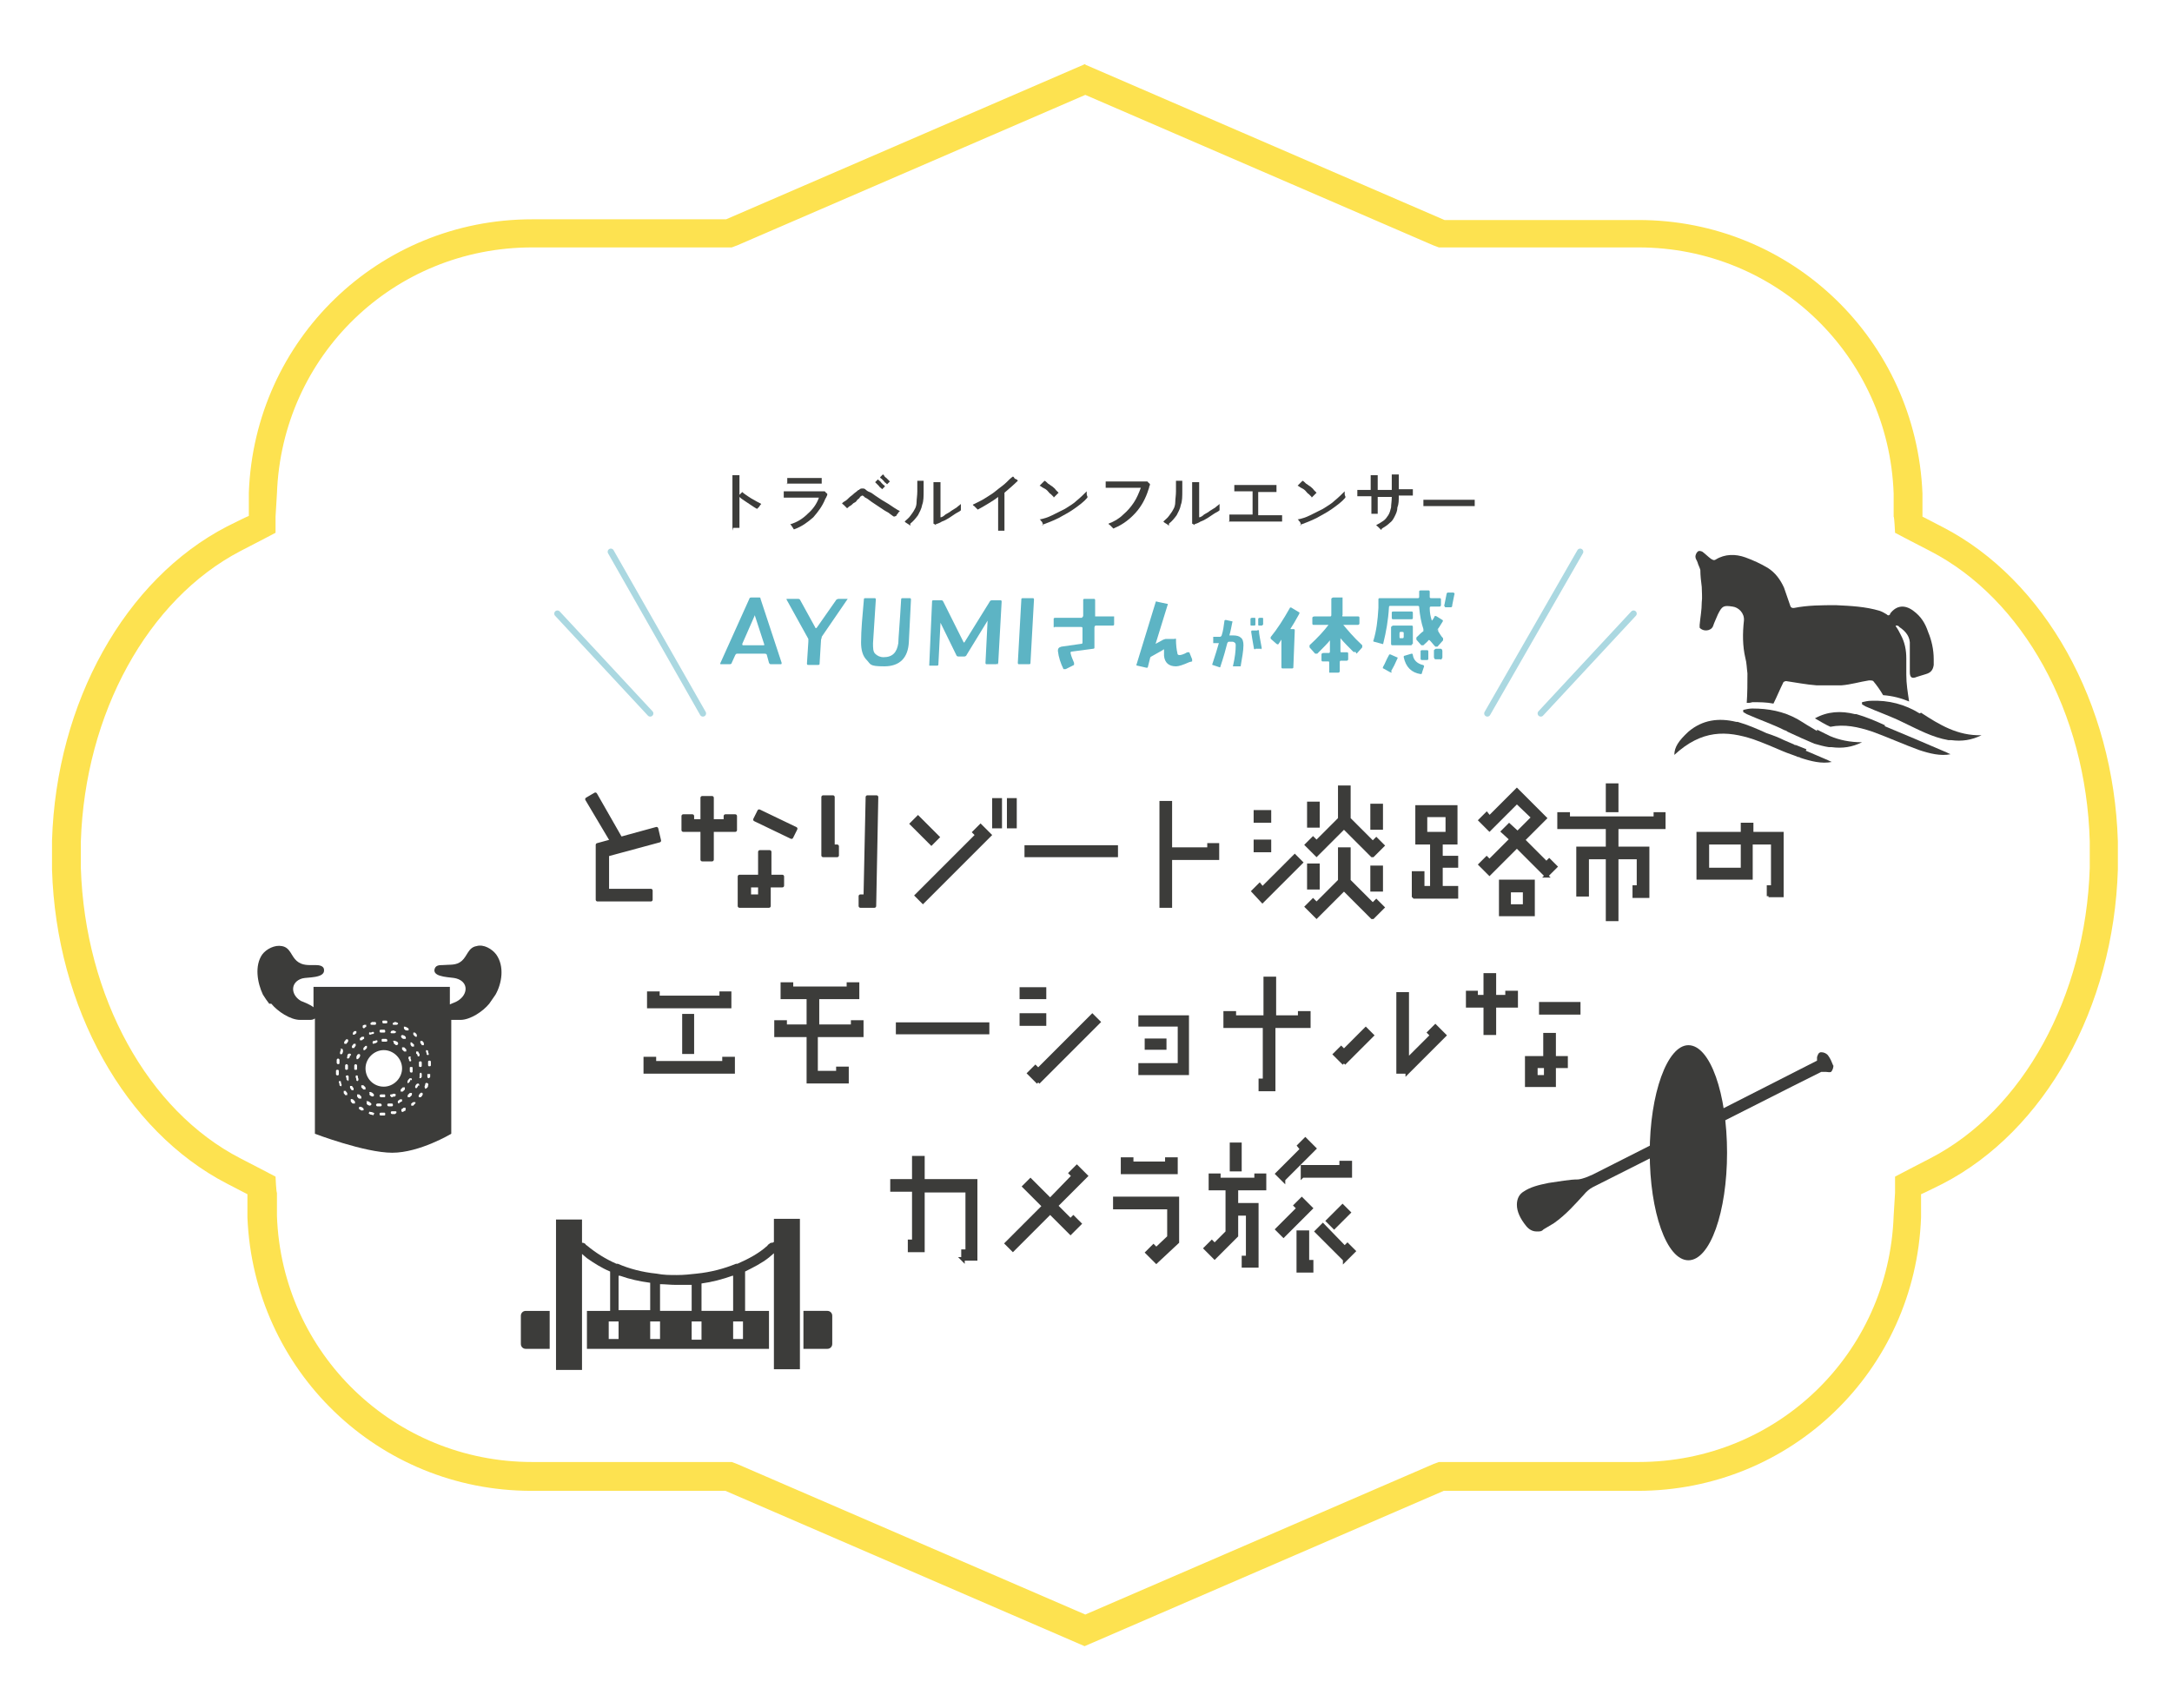 <?xml version="1.0" encoding="UTF-8"?>
<svg xmlns="http://www.w3.org/2000/svg" xmlns:xlink="http://www.w3.org/1999/xlink" version="1.1" viewBox="0 0 309 243">
  <defs>
    <style>
      .cls-1 {
        fill: #fde250;
      }

      .cls-2, .cls-3, .cls-4 {
        fill: #3c3c3a;
      }

      .cls-5 {
        filter: url(#drop-shadow-1);
      }

      .cls-3 {
        stroke-width: .5px;
      }

      .cls-3, .cls-6, .cls-7 {
        stroke-miterlimit: 10;
      }

      .cls-3, .cls-4 {
        stroke: #3c3c3a;
      }

      .cls-6 {
        fill: #abd8e1;
        stroke: #abd8e1;
        stroke-width: .9px;
      }

      .cls-6, .cls-4 {
        stroke-linecap: round;
      }

      .cls-8 {
        fill: #5db4c4;
      }

      .cls-4 {
        stroke-linejoin: round;
        stroke-width: .5px;
      }

      .cls-7 {
        fill: #fff;
        opacity: .7;
        stroke: #fff;
        stroke-width: 4px;
      }
    </style>
    <filter id="drop-shadow-1" x="82.1" y="110.2" width="171.6" height="70.8" filterUnits="userSpaceOnUse">
      <feOffset dx="1.2" dy="1.2"/>
      <feGaussianBlur result="blur" stdDeviation="0"/>
      <feFlood flood-color="#fff" flood-opacity="1"/>
      <feComposite in2="blur" operator="in"/>
      <feComposite in="SourceGraphic"/>
    </filter>
  </defs>
  <!-- Generator: Adobe Illustrator 28.7.9, SVG Export Plug-In . SVG Version: 1.2.0 Build 218)  -->
  <g>
    <g id="_レイヤー_1" data-name="レイヤー_1">
      <path class="cls-7" d="M306.9,123.7c0-.7,0-1.5,0-2.2s0-1.5,0-2.2c-.7-22.3-12-41.3-28-49.5-.9-24.6-21.1-44.3-45.9-44.3h-26.4L154.3,2.9l-52.3,22.6h-26.4c-24.8,0-45.1,19.7-45.9,44.3C13.8,78,2.5,96.9,1.7,119.3c0,.7,0,1.5,0,2.2s0,1.5,0,2.2c.7,22.3,12,41.3,28,49.5.9,24.6,21.1,44.3,45.9,44.3h26.4l52.3,22.6,52.3-22.6h26.4c24.8,0,45.1-19.7,45.9-44.3,15.9-8.2,27.3-27.2,28-49.5Z"/>
      <path class="cls-1" d="M154.4,13.5l49.5,21.4.8.3h28.4c19.6,0,35.6,15.4,36.3,35v3.3c.1,0,.2,2.3.2,2.3l2.1,1.1,2.9,1.5c13.2,6.8,22.2,23,22.7,41.3,0,.7,0,1.3,0,1.9s0,1.1,0,1.9c-.6,18.3-9.5,34.5-22.7,41.3l-2.9,1.5-2.1,1.1v2.3c0,0-.2,3.3-.2,3.3-.7,19.6-16.6,35-36.3,35h-28.4l-.8.3-49.5,21.4-49.5-21.4-.8-.3h-28.4c-19.6,0-35.6-15.4-36.3-35v-3.3c-.1,0-.2-2.3-.2-2.3l-2.1-1.1-2.9-1.5c-13.2-6.8-22.1-23-22.7-41.3,0-.8,0-1.4,0-1.9s0-1.1,0-1.9c.6-18.2,9.5-34.4,22.7-41.3l2.9-1.5,2.1-1.1v-2.3c0,0,.2-3.3.2-3.3.7-19.6,16.6-35,36.3-35h28.4l.8-.3,49.5-21.4M154.4,9.1l-51.1,22.1h-27.6c-21.8,0-39.5,17.1-40.3,38.9v3.3c-.1,0-3.1,1.5-3.1,1.5-14.5,7.5-24.3,25-24.9,44.7,0,.7,0,1.3,0,2s0,1.4,0,2.1c.6,19.7,10.4,37.2,24.9,44.7l2.9,1.5v3.3c.9,21.8,18.6,38.9,40.4,38.9h27.6l51.1,22.1,51.1-22.1h27.6c21.8,0,39.5-17.1,40.3-38.9v-3.3c.1,0,3.1-1.5,3.1-1.5,14.5-7.5,24.3-25,24.9-44.7,0-.7,0-1.3,0-2s0-1.3,0-2c-.6-19.7-10.4-37.2-24.9-44.7l-2.9-1.5v-3.3c-.9-21.8-18.6-38.9-40.4-38.9h-27.6l-51.1-22.1h0Z"/>
      <g>
        <path class="cls-2" d="M104.2,75.5c0-.1,0-.4,0-.7,0-.3,0-.6,0-1s0-.8,0-1.2,0-.8,0-1.3,0-.8,0-1.2v-1c0-.3,0-.7,0-.9,0-.3,0-.4,0-.6,0,0,.2,0,.3,0s.2,0,.4,0c.1,0,.2,0,.3,0,0,.1,0,.3,0,.5,0,.2,0,.5,0,.8v.6c0,.3,0,.6,0,.9,0,0,.1-.1.2-.2,0,0,.1-.1.2-.2.2.2.5.4.8.6s.6.4,1,.6c.3.2.6.3.9.5,0,0-.2.2-.3.4-.1.1-.2.2-.3.3-.2-.1-.5-.3-.8-.5-.3-.2-.6-.4-.9-.6-.3-.2-.6-.4-.8-.6v1.3c0,.5,0,.9,0,1.3,0,.4,0,.8,0,1.1,0,.3,0,.6,0,.7h-.9Z"/>
        <path class="cls-2" d="M112.9,75.3s0-.1-.1-.2c0,0-.1-.2-.2-.3,0,0-.1-.2-.2-.2,1-.3,1.8-.8,2.5-1.5.7-.6,1.3-1.4,1.6-2.3-.1,0-.3,0-.6,0-.3,0-.6,0-.9,0-.3,0-.7,0-1,0-.4,0-.7,0-1,0-.3,0-.6,0-.9,0-.3,0-.5,0-.6,0,0,0,0-.1,0-.2,0-.1,0-.2,0-.4,0-.1,0-.2,0-.3.2,0,.4,0,.7,0,.3,0,.7,0,1.1,0s.8,0,1.2,0c.4,0,.8,0,1.2,0,.4,0,.7,0,1,0,.3,0,.5,0,.6,0,0,0,.1,0,.2.2,0,0,.2.1.2.2,0,0,0,.2-.1.3,0,.1-.1.2-.2.4-.4,1-1,1.8-1.7,2.6-.8.7-1.6,1.3-2.7,1.7ZM112,68.9c0,0,0-.1,0-.3,0-.1,0-.2,0-.3,0-.1,0-.2,0-.3.1,0,.3,0,.5,0,.2,0,.5,0,.9,0s.7,0,1,0c.4,0,.7,0,1,0,.3,0,.6,0,.9,0,.3,0,.5,0,.6,0,0,0,0,.1,0,.2,0,.1,0,.2,0,.3v.3c-.1,0-.3,0-.6,0h-1.9c-.3,0-.7,0-1,0-.3,0-.6,0-.9,0-.2,0-.4,0-.6,0Z"/>
        <path class="cls-2" d="M127.2,73.5c-.1,0-.3-.2-.6-.4-.2-.2-.5-.3-.8-.5-.3-.2-.6-.4-.9-.6-.3-.2-.6-.4-.9-.6s-.5-.4-.7-.5-.4-.2-.4-.3c0,0-.2-.1-.2-.1s-.1,0-.2.1c0,0-.1,0-.2.2s-.3.2-.4.4-.3.3-.5.4c-.2.2-.3.3-.5.4s-.3.3-.4.3c0,0-.1-.1-.2-.2,0,0-.2-.2-.3-.3,0,0-.2-.1-.2-.2,0,0,.2-.2.4-.3.2-.1.4-.3.6-.5.2-.2.4-.3.6-.5.2-.2.4-.3.5-.4.1-.1.2-.2.3-.2.2-.2.3-.2.5-.2s.3,0,.5.2c0,0,.2.2.5.3s.5.3.8.5c.3.2.6.4.9.6s.7.4,1,.6c.3.2.6.4.9.6.3.2.5.3.7.4,0,0,0,.1-.2.2,0,.1-.1.2-.2.3,0,0-.1.2-.1.2ZM125.5,69.6s0,0-.2-.2c-.1,0-.2-.2-.3-.3-.1-.1-.2-.2-.3-.3s-.2-.2-.2-.2l.4-.4s0,0,.2.2c.1,0,.2.2.3.3s.2.2.3.3c.1,0,.2.2.2.2l-.4.4ZM126.2,68.9s0,0-.2-.2c-.1,0-.2-.2-.3-.3-.1-.1-.2-.2-.3-.3-.1,0-.2-.2-.2-.2l.4-.4s.1,0,.2.2.2.2.3.3c.1.1.2.2.3.3s.2.2.2.2l-.4.4Z"/>
        <path class="cls-2" d="M129.5,74.8c0,0-.2-.2-.4-.3-.2-.1-.3-.2-.4-.3.3-.3.6-.5.8-.8s.4-.5.6-.9c.2-.3.3-.7.3-1.1,0-.4.1-.9.1-1.5v-1.1c0-.2,0-.3,0-.4,0,0,.2,0,.3,0,.1,0,.2,0,.3,0,.1,0,.2,0,.3,0,0,.1,0,.3,0,.5,0,.2,0,.5,0,.9,0,.8,0,1.5-.2,2-.1.6-.4,1.1-.6,1.5-.3.4-.6.8-1.1,1.2ZM133.2,74.7s-.1,0-.2-.1c0,0-.2-.1-.2-.1v-4.5c0-.3,0-.6,0-.9,0-.2,0-.4,0-.5,0,0,.1,0,.3,0,.1,0,.2,0,.4,0,.1,0,.2,0,.3,0,0,0,0,.2,0,.4,0,.2,0,.5,0,.9v3.7c.2,0,.5-.2.7-.4.3-.2.6-.3.8-.5.3-.2.5-.3.8-.5.2-.2.4-.3.6-.5,0,0,0,.2,0,.3,0,.1,0,.2,0,.4,0,.1,0,.2,0,.2-.2.2-.5.3-.8.5-.3.2-.6.4-.9.6-.3.2-.7.4-1,.5-.3.2-.6.3-.9.4Z"/>
        <path class="cls-2" d="M142,75.4c0-.1,0-.4,0-.6,0-.3,0-.6,0-.9,0-.4,0-.7,0-1.1,0-.4,0-.7,0-1.1v-1c-.5.4-1,.7-1.5,1-.5.3-1,.6-1.4.8,0,0-.1-.1-.2-.2,0,0-.2-.2-.3-.3,0,0-.2-.1-.2-.2.4-.2.8-.4,1.2-.6s.8-.5,1.3-.8.8-.6,1.2-.9c.4-.3.8-.6,1.1-.9s.6-.6.9-.8c0,0,.1,0,.2.2s.2.1.3.2c0,0,.2.1.2.2-.5.5-1.2,1.1-1.9,1.7,0,.3,0,.6,0,1,0,.4,0,.8,0,1.3,0,.4,0,.9,0,1.3,0,.4,0,.8,0,1.1,0,.3,0,.6,0,.7h-.9Z"/>
        <path class="cls-2" d="M149.9,70.7c-.1-.1-.2-.2-.4-.4-.2-.1-.3-.3-.5-.5-.2-.2-.4-.3-.6-.4-.2-.1-.4-.3-.5-.3,0,0,.1-.1.2-.2,0,0,.2-.2.3-.3,0,0,.1-.1.2-.2.1,0,.3.2.5.4.2.1.4.3.6.4.2.2.4.3.5.5.2.2.3.3.4.4,0,0-.1.1-.2.2s-.2.2-.3.3-.2.2-.2.2ZM148.4,74.7c0,0,0-.1-.1-.3,0-.1-.1-.2-.2-.3s-.1-.2-.2-.2c.6-.1,1.2-.3,1.8-.6.6-.3,1.2-.6,1.8-.9.6-.4,1.2-.7,1.7-1.2.5-.4,1-.9,1.4-1.3,0,0,0,.2,0,.3,0,.1,0,.3.1.4,0,.1,0,.2,0,.2-.5.6-1.2,1.1-1.9,1.6-.7.5-1.5.9-2.2,1.3-.8.4-1.6.7-2.4,1Z"/>
        <path class="cls-2" d="M158.4,75.2c0,0-.1-.1-.2-.2s-.2-.2-.3-.3c0,0-.2-.1-.2-.2.8-.3,1.5-.7,2.1-1.3.6-.5,1.1-1.1,1.5-1.7.4-.6.7-1.3,1-2.1-.1,0-.3,0-.6,0-.3,0-.6,0-.9,0-.3,0-.7,0-1,0-.4,0-.7,0-1,0-.3,0-.6,0-.9,0-.3,0-.5,0-.6,0,0,0,0-.1,0-.3s0-.2,0-.3c0-.1,0-.2,0-.3.2,0,.4,0,.8,0s.7,0,1.1,0,.8,0,1.2,0c.4,0,.8,0,1.2,0,.4,0,.7,0,1,0s.5,0,.6,0c0,0,.1,0,.2.2,0,0,.2.1.2.2,0,0,0,.2-.1.3,0,0,0,.2-.1.4-.4,1.3-1,2.4-1.8,3.3-.8.9-1.8,1.7-3,2.2Z"/>
        <path class="cls-2" d="M166.3,74.8c0,0-.2-.2-.4-.3-.2-.1-.3-.2-.4-.3.3-.3.6-.5.8-.8s.4-.5.6-.9c.2-.3.3-.7.3-1.1,0-.4.1-.9.1-1.5v-1.1c0-.2,0-.3,0-.4,0,0,.2,0,.3,0,.1,0,.2,0,.3,0,.1,0,.2,0,.3,0,0,.1,0,.3,0,.5,0,.2,0,.5,0,.9,0,.8,0,1.5-.2,2-.1.6-.4,1.1-.6,1.5-.3.4-.6.8-1.1,1.2ZM170,74.7s-.1,0-.2-.1c0,0-.2-.1-.2-.1v-4.5c0-.3,0-.6,0-.9,0-.2,0-.4,0-.5,0,0,.1,0,.3,0,.1,0,.2,0,.4,0,.1,0,.2,0,.3,0,0,0,0,.2,0,.4,0,.2,0,.5,0,.9v3.7c.2,0,.5-.2.7-.4.3-.2.6-.3.8-.5.3-.2.5-.3.8-.5.2-.2.4-.3.6-.5,0,0,0,.2,0,.3,0,.1,0,.2,0,.4,0,.1,0,.2,0,.2-.2.2-.5.3-.8.5-.3.2-.6.4-.9.6-.3.2-.7.4-1,.5-.3.2-.6.3-.9.4Z"/>
        <path class="cls-2" d="M174.9,74.1c0,0,0-.1,0-.3s0-.2,0-.4c0-.1,0-.2,0-.2.1,0,.4,0,.7,0,.3,0,.7,0,1.2,0,.4,0,.9,0,1.4,0v-3.3c-.4,0-.7,0-1.1,0-.3,0-.6,0-.9,0s-.4,0-.6,0c0,0,0-.1,0-.3,0-.1,0-.2,0-.3,0-.1,0-.2,0-.3.2,0,.4,0,.7,0,.3,0,.7,0,1.1,0,.4,0,.8,0,1.2,0s.8,0,1.2,0c.4,0,.8,0,1.1,0,.3,0,.6,0,.7,0,0,0,0,.2,0,.3,0,.1,0,.2,0,.4v.3c-.1,0-.3,0-.6,0h-2v3.3c.5,0,1,0,1.5,0,.5,0,.9,0,1.2,0,.3,0,.6,0,.7,0,0,0,0,.1,0,.3,0,.1,0,.2,0,.4v.2c-.1,0-.4,0-.7,0-.3,0-.7,0-1.1,0-.4,0-.8,0-1.3,0s-.9,0-1.4,0c-.5,0-.9,0-1.3,0-.4,0-.8,0-1.1,0-.3,0-.5,0-.7,0Z"/>
        <path class="cls-2" d="M186.6,70.7c-.1-.1-.2-.2-.4-.4-.2-.1-.3-.3-.5-.5-.2-.2-.4-.3-.6-.4-.2-.1-.4-.3-.5-.3,0,0,.1-.1.2-.2,0,0,.2-.2.3-.3,0,0,.1-.1.2-.2.1,0,.3.2.5.4.2.1.4.3.6.4.2.2.4.3.5.5.2.2.3.3.4.4,0,0-.1.1-.2.2s-.2.2-.3.3-.2.2-.2.2ZM185.1,74.7c0,0,0-.1-.1-.3,0-.1-.1-.2-.2-.3s-.1-.2-.2-.2c.6-.1,1.2-.3,1.8-.6.6-.3,1.2-.6,1.8-.9.6-.4,1.2-.7,1.7-1.2.5-.4,1-.9,1.4-1.3,0,0,0,.2,0,.3,0,.1,0,.3.1.4,0,.1,0,.2,0,.2-.5.6-1.2,1.1-1.9,1.6-.7.5-1.5.9-2.2,1.3-.8.4-1.6.7-2.4,1Z"/>
        <path class="cls-2" d="M196.5,75.4c0,0-.1-.1-.2-.2,0,0-.2-.2-.3-.3,0,0-.2-.1-.2-.2.4-.2.7-.4,1-.6s.5-.5.7-.8c.2-.3.3-.7.4-1.1,0-.4.1-.9.1-1.5-.3,0-.7,0-1,0-.3,0-.7,0-1,0,0,.4,0,.7,0,1,0,.3,0,.6,0,.9,0,.2,0,.4,0,.5,0,0-.2,0-.3,0-.1,0-.2,0-.3,0s-.2,0-.3,0c0-.1,0-.3,0-.6s0-.5,0-.9c0-.3,0-.7,0-1-.4,0-.8,0-1.2,0-.3,0-.6,0-.8,0v-.3c0-.1,0-.2,0-.3,0-.1,0-.2,0-.3.2,0,.5,0,.8,0,.3,0,.7,0,1.1,0,0-.5,0-.9,0-1.3,0-.4,0-.6,0-.8,0,0,.2,0,.3,0,.1,0,.2,0,.4,0h.3c0,.1,0,.4,0,.8s0,.8,0,1.3c.3,0,.7,0,1,0,.3,0,.7,0,1,0,0-.3,0-.6,0-.9s0-.6,0-.8c0-.2,0-.4,0-.5h.3c.1,0,.2,0,.4,0,.1,0,.2,0,.3,0v.4c0,.2,0,.4,0,.7,0,.3,0,.5,0,.7h0v.3c.4,0,.8,0,1.1,0s.6,0,.9,0c0,0,0,.1,0,.3,0,.1,0,.2,0,.3,0,.1,0,.2,0,.3h-2c0,.7,0,1.2-.2,1.7,0,.5-.2.9-.4,1.3-.2.4-.4.7-.7.9-.3.3-.6.5-1.1.8Z"/>
        <path class="cls-2" d="M202.5,72v-.6c0-.1,0-.2,0-.3.1,0,.4,0,.7,0,.3,0,.6,0,1,0,.4,0,.8,0,1.3,0,.4,0,.9,0,1.3,0s.9,0,1.3,0,.7,0,1,0c.3,0,.5,0,.7,0h0v.2c0,.1,0,.2,0,.4s0,.2,0,.3c-.2,0-.5,0-.8,0-.4,0-.8,0-1.3,0-.5,0-1,0-1.5,0s-1,0-1.5,0c-.5,0-.9,0-1.3,0-.4,0-.7,0-.9,0Z"/>
      </g>
      <g>
        <g>
          <line class="cls-6" x1="219.2" y1="101.5" x2="232.4" y2="87.3"/>
          <line class="cls-6" x1="92.5" y1="101.5" x2="79.3" y2="87.3"/>
          <line class="cls-6" x1="100" y1="101.5" x2="86.9" y2="78.5"/>
          <line class="cls-6" x1="211.6" y1="101.5" x2="224.8" y2="78.5"/>
        </g>
        <g>
          <path class="cls-8" d="M111.2,94.5h-1.5c-.1,0-.2,0-.3-.2l-.3-1.1c0-.1-.1-.2-.3-.2h-3.9c-.1,0-.2,0-.3.2l-.5,1.1c0,.1-.1.2-.3.2h-1.2c-.1,0-.2,0-.1-.2l4.1-9.1c0-.1.1-.2.3-.2h1.1c.1,0,.2,0,.2.2l3,9.1c0,.1,0,.2-.1.2ZM107.4,87.5s0,0,0,0c0,0,0,0,0,0l-1.8,4.1c0,.1,0,.2.1.2h2.9c.1,0,.2,0,.1-.2l-1.3-4Z"/>
          <path class="cls-8" d="M116.9,90.7c0,.1-.1.2-.1.4l-.2,3.3c0,.1,0,.2-.2.2h-1.4c-.1,0-.2,0-.2-.2l.2-3.1c0-.1,0-.2,0-.4l-3.1-5.6c0,0,0-.1,0-.1h1.6c.1,0,.2,0,.3.1l2.2,4c0,.1.1.1.2,0l2.8-4c0,0,.2-.1.3-.1h1.3s0,0,0,0c0,0,0,0,0,0l-3.7,5.4Z"/>
          <path class="cls-8" d="M129.3,91.3c-.1,2.3-1.3,3.5-3.5,3.5s-1.9-.3-2.5-.9c-.6-.6-.8-1.5-.8-2.5,0-1.8.2-3.8.4-6.1,0-.1,0-.2.2-.2h1.3c.1,0,.2,0,.2.2l-.4,6.2c0,.7,0,1.2.3,1.5.3.3.7.5,1.2.5,1.3,0,1.9-.7,2.1-2,0-.6.2-2.7.4-6.2,0-.1,0-.2.2-.2h1c.1,0,.2,0,.2.2l-.3,6Z"/>
          <path class="cls-8" d="M141.9,94.3c0,.1,0,.2-.2.2h-1.3c-.1,0-.2,0-.2-.2l.3-6s0,0,0,0l-3,4.9c0,.1-.2.2-.3.2h-.8c-.1,0-.2,0-.3-.1l-2.3-4.7s0,0,0,0c0,0,0,0,0,0l-.3,5.9c0,.1,0,.2-.2.2h-1s0,0-.1,0c0,0,0,0,0-.1l.4-9c0-.1,0-.2.2-.2h1.1c.1,0,.2,0,.3.2l2.9,5.8s0,0,0,0,0,0,.1,0l3.6-5.8c0-.1.2-.2.3-.2h1.2c.1,0,.2,0,.2.2l-.5,9Z"/>
          <path class="cls-8" d="M146.6,94.3c0,.1,0,.2-.2.2h-1.4c-.1,0-.2,0-.2-.2l.5-9c0-.1,0-.2.2-.2h1.4c.1,0,.2,0,.2.2l-.5,9Z"/>
          <path class="cls-8" d="M158.5,88.8c0,.1,0,.2-.2.2h-2.4c-.1,0-.2.1-.2.3v2.8c0,.1,0,.2-.2.2l-3,.4c-.1,0-.2,0-.2.2.1.5.3.9.5,1.4,0,.1,0,.2,0,.3l-1.2.6c-.1,0-.2,0-.3,0-.4-.8-.7-1.7-.8-2.6,0-.3.1-.5.5-.6l2.8-.4c.1,0,.2,0,.2-.2v-2c0-.1,0-.2-.2-.2h-3.8c0,.1-.1.1-.1,0,0,0,0,0,0-.1v-1c0-.1,0-.2.2-.2h3.8c.1-.1.2-.2.2-.3v-2.2c0-.1,0-.2.2-.2h1.3c.1,0,.2,0,.2.2v2.2c0,0,0,.1,0,.1,0,0,0,0,.1,0h2.4c.1,0,.2,0,.2,0v1Z"/>
          <path class="cls-8" d="M169.2,94.2c-.9.4-1.5.6-1.9.6-1,0-1.6-.5-1.7-1.5,0-.1,0-.4,0-.8,0-.1,0-.2-.2,0l-1.6.9c-.1,0-.2.2-.2.3l-.3,1.2c0,.1-.1.1-.2.1l-1.3-.3c-.1,0-.2-.1-.1-.2l2.7-8.8c0-.1.1-.2.2-.1l1.4.3c.1,0,.2,0,.1.2l-1.7,5.5s0,0,0,0c0,0,0,0,0,0l1.1-.6c.1,0,.2-.1.4-.1h1.2c.1-.1.2,0,.2,0,0,.9.1,1.6.2,2,0,.2.1.3.3.3s.6-.1,1.1-.4c.1,0,.2,0,.3,0l.4,1c0,.1,0,.2,0,.3Z"/>
          <path class="cls-8" d="M176.6,94.7c0,0,0,.1-.2.1h-1s0,0,0,0c0,0,0,0,0,0,.3-1.3.4-2.2.4-3,0-.3-.1-.4-.4-.5-.2,0-.4,0-.6,0,0,0-.1,0-.2.2-.2.8-.5,1.9-1,3.4,0,0,0,.1-.2,0l-.9-.3c0,0-.1,0,0-.2.4-1.2.7-2.2.9-2.9,0,0,0,0,0,0,0,0,0,0,0,0h-.7c0,0-.1,0-.1,0v-.7c0,0,0-.1,0-.2h1c0,0,.2-.1.2-.2.2-.6.3-1.3.4-2.1,0,0,0-.1.2-.1l.9.2c0,0,.1,0,0,.2-.1.5-.2,1.1-.4,1.8,0,0,0,0,0,0,0,0,0,0,0,0s.2,0,.5,0c.5,0,.9.1,1.1.3.3.2.4.6.4,1.1,0,.8-.2,1.8-.4,3ZM178.6,88.9c0,0,0,.1-.2.1h-.4c0,0-.1,0-.1-.1v-.9c0,0,.1-.1.2-.1h.4c0,0,.1,0,.1.1v.9ZM179.4,92.3h-.8c0,.1-.1.1-.2,0,0-.1-.2-1-.4-2.4,0,0,0-.2.1-.2h.8c0-.1.1-.1.2,0,0,.5.2,1.3.4,2.5,0,0,0,.1-.1.2ZM179.6,88.9c0,0,0,.1-.1.1h-.4c0,0-.1,0-.1-.1v-.9c0,0,.1-.1.2-.1h.4c0,0,.1,0,.1.1v.9Z"/>
          <path class="cls-8" d="M183.6,89.4s0,0,0,.1c0,0,0,0,0,0h.4c.1,0,.2,0,.2.2l-.2,5.2c0,.1,0,.2-.2.2h-1.3c-.1,0-.2,0-.2-.2v-3.9c.1,0,.1,0,0,0,0,0,0,0,0,0l-.4.6c0,.1-.2.1-.3,0l-.8-.7c0,0-.1-.2,0-.3.9-1.1,1.8-2.5,2.7-4.1,0-.1.2-.1.3,0l1,.6c.1,0,.1.1,0,.3-.5.9-.9,1.6-1.3,2.2ZM192.8,92.7c0,.1-.2.1-.3,0-.7-.7-1.3-1.3-1.8-1.9,0,0,0,0,0,0,0,0,0,0,0,0v1.8c0,.1,0,.2.1.2h.8c.1,0,.2,0,.2.2v.8c0,.1-.1.2-.2.2h-.8c-.1,0-.2,0-.2.2v1.3c0,.1-.1.2-.2.2h-1.2c0,0,0,0-.1,0,0,0,0,0,0-.1v-1.3c0-.1,0-.2-.1-.2h-.8c-.1,0-.2,0-.2-.2v-.8c0-.1.1-.2.3-.2h.7c.1,0,.2,0,.2-.2v-1.6c0,0,0,0,0,0,0,0,0,0,0,0-.3.4-.9,1-1.8,1.9,0,0-.2,0-.3,0l-.8-.9c0,0,0-.2,0-.3,1.2-1.1,2.1-2.1,2.7-2.9,0,0,0,0,0,0,0,0,0,0,0,0h-2.1c-.1,0-.2,0-.2-.2v-.8c0-.1.1-.2.3-.2h2.2c.1,0,.2,0,.2-.2v-2.3c0-.1.2-.2.3-.2h1.2c0,0,0,0,.1,0,0,0,0,0,0,.1v2.4c-.1.1,0,.2,0,.2h2.2c.1,0,.2,0,.2.2v.8c0,.1-.1.2-.2.2h-2.1s0,0,0,0c0,0,0,0,0,0,.6.7,1.4,1.7,2.7,2.9,0,0,0,.2,0,.3l-.8.9Z"/>
          <path class="cls-8" d="M204.6,89.5c0,.1,0,.2,0,.3.2.3.4.7.7,1,0,0,0,.2,0,.3l-.8.9c0,0-.2,0-.3,0-.3-.3-.5-.6-.8-.9,0,0-.1-.1-.2,0,0,.1-.3.3-.7.7,0,0-.2,0-.3,0l-.7-.8c0-.1,0-.2,0-.3.4-.4.7-.7,1-.9,0,0,0-.2,0-.3-.3-.9-.5-1.9-.6-3.1,0-.1,0-.2-.2-.2h-3.9c-.1,0-.2,0-.2.2-.1,1.8-.4,3.5-.8,5.1,0,.1-.1.2-.2.1l-1.1-.3c-.1,0-.2-.1-.1-.2.4-1.3.6-2.8.7-4.6,0-.2,0-.7,0-1.2,0-.1,0-.2.2-.2h5.4c.1,0,.2,0,.2-.2s0-.3,0-.7c0-.1,0-.2.2-.2h1.1c.1,0,.2,0,.2.2,0,.4,0,.6,0,.7,0,.1,0,.2.2.2h1.2c.1,0,.2,0,.2.2v.8c0,.1-.1.2-.2.2h-1.2c-.1,0-.2,0-.2.2,0,.6.1,1.2.3,1.8,0,0,0,0,0,0,0,0,0,0,0,0,.2-.2.3-.4.4-.6,0-.1.1-.1.3,0l.8.5c.1,0,.1.2,0,.3-.3.5-.6,1-.9,1.3ZM198,95.6c0,.1-.1.1-.3,0l-.9-.5c-.1,0-.1-.1,0-.3.2-.3.4-.9.8-1.6,0-.1.1-.1.2-.1l.9.4c.1,0,.2.1.1.2-.3.7-.6,1.3-.9,1.8ZM200.9,91.6c0,.1,0,.2-.2.2h-2.6c-.1,0-.2,0-.2-.2v-2.4c.1-.1.2-.2.3-.2h2.6c.1,0,.2,0,.2.2v2.4ZM201,87.9c0,.1,0,.2-.2.2h-2.6c-.1,0-.2,0-.2-.2v-.7c0-.1,0-.2.2-.2h2.6c.1,0,.2,0,.2.2v.7ZM199.6,89.9h-.3c-.1,0-.2,0-.2.2v.5c0,.1,0,.2.1.2h.3c.1,0,.2,0,.2-.2v-.5c0-.1,0-.2-.2-.2ZM202.3,95.7c0,.1,0,.2-.2.2-1.3-.2-2.1-1-2.4-2.4,0-.1,0-.2.1-.2l1-.3c.1,0,.2,0,.2.2.1.7.6,1.2,1.4,1.4.1,0,.2.1.2.2l-.3.9ZM203.2,93.7c0,.1,0,.2-.2.2h-.7c-.1,0-.2,0-.2-.2v-1c0-.1,0-.2.2-.2h.7c.1,0,.2,0,.2.2v1ZM205.1,93.7c0,.1,0,.2-.2.1h-.7c-.1,0-.2-.2-.2-.3v-1c.1-.1.2-.2.3-.2h.7c.1,0,.2.2.2.3v1ZM206.6,86.2c0,.1-.1.2-.2.2h-.8c-.1-.2-.2-.2-.1-.4l.3-1.5c0-.1.1-.2.2-.2h.8c.1.1.2.2.1.3l-.3,1.5Z"/>
        </g>
      </g>
      <g>
        <path class="cls-2" d="M240.2,148.7c-3,0-5.5,6.9-5.5,15.3s2.4,15.3,5.5,15.3,5.5-6.9,5.5-15.3-2.4-15.3-5.5-15.3Z"/>
        <path class="cls-2" d="M260.8,151.6c-.2-.5-.4-1-.7-1.4-.2-.3-.6-.5-1-.5-.4,0-.5.4-.6.7,0,.1,0,.2,0,.4,0,0,0,0,0,.1,0,0-26.9,13.7-31.9,16.2-.7.3-1.3.6-2.1.7-1.3,0-2.7.3-4.2.5-1.5.3-2.6.6-3.5,1.2-.7.4-1,1.1-1,1.9,0,1,.5,2,1.3,3,.4.5.9.8,1.5.8s.7,0,1-.3c.5-.3,1-.6,1.5-.9,1.7-1.2,3-2.7,4.2-4,.4-.5.9-.9,1.3-1.1,6.8-3.4,32.2-16.3,32.5-16.4,0,0,.2,0,.3,0,.1,0,.2,0,.3,0,0,0,0,0,.1,0,.2,0,.5.1.7,0,.2-.2.4-.7.3-1Z"/>
      </g>
      <g>
        <path class="cls-2" d="M268.2,103.2c-1.3-.6-2.7-1.2-4.1-1.6,0,0-.1,0-.2,0-2-.5-3.9-.4-5.7.6.7.4,1.5.9,2.2,1.2,2-.4,3.9,0,6,.7,2.2.8,4.4,1.8,6.6,2.6,1.5.5,3.1.9,4.5.6-.3-.1-.6-.3-.9-.4-2.8-1.2-5.6-2.4-8.5-3.6Z"/>
        <path class="cls-2" d="M273.1,101.5c-2.1-1.3-4.4-1.9-6.9-1.8-.4,0-.9.1-1.3.2,0,0,0,.2,0,.3,0,0,0,0,0,0,.2.1.3.2.5.3,1.8.8,3.6,1.4,5.4,2.3,2.1,1,4.1,2.1,6.4,2.5.1,0,.3,0,.4,0,1.5.2,2.9,0,4.3-.7-3.4.1-6-1.5-8.6-3.2Z"/>
        <path class="cls-2" d="M257,106.6c-.5-.2-1-.4-1.5-.6-.1,0-.2,0-.3-.1-.5-.2-.9-.4-1.4-.6-.8-.4-1.6-.7-2.5-1-1.3-.6-2.7-1.2-4.1-1.6,0,0-.1,0-.2,0-2.5-.6-4.8-.3-6.8,1.4-1.4,1.3-2,2.2-2,3.3,3.9-3.6,7.4-3.5,11.3-2.2,1.4.5,2.8,1.1,4.2,1.7.7.3,1.4.5,2.1.8.1,0,.2,0,.3.1,1.5.5,3.1.9,4.5.6-.3-.1-.6-.3-.9-.4-.9-.4-1.9-.8-2.8-1.2Z"/>
        <path class="cls-2" d="M258.5,104c-.5-.3-1-.6-1.5-.9-.3-.2-.5-.3-.8-.5-.2-.1-.3-.2-.5-.3-2-1.1-4.1-1.5-6.4-1.5-.4,0-.9.1-1.3.2v.3s0,0,0,0c.2.1.3.2.5.3,1.8.8,3.6,1.4,5.4,2.3.1,0,.3.1.4.2.4.2.9.4,1.3.6.3.1.6.3.9.4.5.2,1.1.5,1.6.7.7.2,1.4.4,2.1.5.1,0,.3,0,.4,0,1.5.2,2.9,0,4.3-.7-1.7,0-3.2-.3-4.6-.9-.6-.3-1.2-.6-1.8-.9Z"/>
        <path class="cls-2" d="M241.9,81.1c0,.8.1,1.6.2,2.4,0,.7.1,1.5,0,2.2,0,1.1-.2,2.1-.3,3.2,0,.1,0,.3,0,.4.5.6,1.6.5,1.9-.2.2-.6.5-1.2.7-1.7.6-1.2.8-1.3,2.1-1.1.8.1,1.7.9,1.6,2-.2,1.8-.2,3.6.2,5.3.2.7.2,1.5.3,2.2,0,1.4,0,2.8-.1,4.2.3,0,.5,0,.8-.1,1,0,2,0,3,.2.5-1,.9-2,1.4-3,0-.1.3-.2.4-.2,1.4.2,2.9.5,4.3.6,1.2,0,2.4,0,3.6,0,1.3-.1,2.6-.5,3.9-.7.2,0,.5,0,.6.1.5.6,1,1.3,1.4,2,1.3.1,2.5.4,3.7.9-.2-1.3-.4-2.5-.4-3.8,0-.8,0-1.6,0-2.3,0-1.2-.2-2.3-.8-3.4-.2-.4-.4-.8-.7-1.2,0,0,0,0,0-.1.2,0,.4,0,.5.2.9.6,1.6,1.4,1.5,2.6,0,1.3,0,2.5,0,3.8,0,.8.3,1,1,.7.4-.1.9-.3,1.3-.4.7-.2,1-.6,1.1-1.3,0-.3,0-.5,0-.8,0-1.4-.3-2.7-.8-3.9-.4-1.2-1-2.2-2.1-3-1.2-.9-2.4-.8-3.3.4,0,0,0,0,0,.1-.2.2-.3.2-.5,0-.3-.2-.7-.4-1-.5-2-.6-4.1-.7-6.2-.8-2,0-4,0-6,.4-.2,0-.4,0-.5-.3-.3-.9-.6-1.7-.9-2.6-.5-1.1-1.2-2.1-2.3-2.8-1-.6-2.1-1.1-3.2-1.5-1.4-.5-2.9-.5-4.2.3-.3.2-.5,0-.7-.1-.4-.3-.8-.7-1.2-1-.2-.1-.5-.2-.7,0-.2.2-.3.5-.3.7,0,.3.2.5.3.8.1.4.3.7.4,1.1Z"/>
      </g>
      <path class="cls-2" d="M38.6,142.8c.9,1.1,2.7,2.3,4.1,2.3.3,0,.8,0,1.3,0,.3,0,.5,0,.8-.2v16.4s7.1,2.7,11,2.7,8.4-2.7,8.4-2.7v-16.2s0,0,0,0c.5,0,1,0,1.3,0,1.4,0,3.2-1.2,4.1-2.3.3-.4.6-.9.9-1.3.9-1.6,1.3-4,.1-5.7-.6-.8-1.8-1.5-2.8-1.2-1.2.2-1.3,1.4-2.1,2.1-.8.7-1.7.5-2.7.6-.5,0-1.1,0-1.2.7-.1,1.1,2.5,1,3.1,1.2,1.8.5,1.7,2.3.2,3.2-.3.2-.7.3-1.1.5v-2.5h-19.4v2.9c-.5-.4-1.3-.7-1.8-.9-1.5-.9-1.5-2.7.2-3.2.7-.2,3.2,0,3.1-1.2,0-.6-.7-.7-1.2-.7-1,0-1.9.1-2.7-.6-.8-.7-.9-1.9-2.1-2.1-1-.2-2.2.4-2.8,1.2-1.1,1.6-.7,4,.1,5.7.3.5.6.9.9,1.3ZM48.5,154.5s0,0,0,0c0,0-.2,0-.2-.1,0-.1,0-.3-.1-.4,0-.1,0-.2.1-.2.1,0,.2,0,.2.1,0,.1,0,.2.1.4,0,.1,0,.2-.1.3ZM49.5,153.7s0,0,0,0c0,0-.2,0-.2-.1,0-.1,0-.3-.1-.4,0-.1,0-.2.2-.2.1,0,.2,0,.2.2,0,.1,0,.2,0,.4,0,.1,0,.2-.1.2ZM49.1,152c0-.1,0-.3,0-.4,0-.1.1-.2.2-.2.1,0,.2.1.2.2,0,.1,0,.3,0,.4,0,.1,0,.2-.2.2h0c-.1,0-.2,0-.2-.2ZM50.4,157s0,0-.1,0,0,0-.1,0c-.1,0-.2-.2-.3-.3,0,0,0-.2,0-.3s.2,0,.3,0c0,0,.2.2.3.3,0,0,0,.2,0,.3ZM50.6,148.8c0,0-.2.2-.2.3,0,0-.1,0-.2,0s0,0-.1,0c0,0-.1-.2,0-.3,0-.1.2-.2.2-.3,0,0,.2,0,.3,0,0,0,0,.2,0,.3ZM50.8,151.6c0,.1,0,.2,0,.4s0,.2-.2.2-.2,0-.2-.2h0c0-.1,0-.3,0-.4,0-.1.1-.2.2-.2.1,0,.2.1.2.2ZM50.6,153.2c0-.1,0-.2.1-.2.1,0,.2,0,.2.1,0,.1,0,.2.1.4,0,.1,0,.2-.1.3,0,0,0,0,0,0,0,0-.2,0-.2-.1,0-.1,0-.3-.1-.4ZM50.8,155.7c0,0,.2,0,.3,0,0,0,.2.2.3.3,0,0,0,.2,0,.3,0,0,0,0-.2,0s0,0-.1,0c-.1,0-.2-.2-.3-.3,0,0,0-.2,0-.3ZM51.7,157.9c0,0-.1.1-.2.1s0,0,0,0c-.1,0-.2-.1-.4-.2,0,0-.1-.2,0-.3,0,0,.2-.1.3,0,.1,0,.2.1.3.2,0,0,.1.2,0,.3ZM51.9,155s0,0-.1,0-.1,0-.1,0c0,0-.2-.2-.3-.3,0,0,0-.2,0-.3,0,0,.2,0,.3,0,0,0,.2.2.3.3,0,0,0,.2,0,.3ZM52.1,156.7c0,0,.2-.1.3,0,.1,0,.2.1.3.2.1,0,.2.2.1.3,0,0-.1.1-.2.1s0,0,0,0c-.1,0-.3-.1-.4-.2,0,0-.1-.2,0-.3ZM52.5,155.4c0,0,.2-.1.3,0,.1,0,.2.1.3.2.1,0,.1.2.1.3,0,0-.1.1-.2.1s0,0,0,0c-.1,0-.3-.1-.4-.2,0,0-.1-.2,0-.3ZM53,158.6s0,0,0,0c-.1,0-.3,0-.4-.1-.1,0-.2-.1-.1-.2,0-.1.1-.2.2-.1.1,0,.2,0,.4.1.1,0,.2.1.1.2,0,0-.1.2-.2.2ZM53.5,157.2c0-.1.1-.2.2-.2.1,0,.3,0,.4,0,.1,0,.2.1.2.2,0,.1,0,.2-.2.2s0,0,0,0c-.1,0-.3,0-.4,0-.1,0-.2-.1-.2-.2ZM54,155.9c0-.1.1-.2.2-.2.1,0,.2,0,.4,0s.2,0,.2.2,0,.2-.2.2h0c-.1,0-.3,0-.4,0-.1,0-.2-.1-.2-.2ZM54.6,158.7h0c-.1,0-.3,0-.4,0-.1,0-.2,0-.2-.2,0-.1,0-.2.2-.2.1,0,.2,0,.4,0s.2,0,.2.2,0,.2-.2.2ZM55.3,157.4c0,0-.2,0-.2-.2,0-.1,0-.2.2-.2.1,0,.3,0,.4,0,.1,0,.2,0,.2.2,0,.1,0,.2-.2.2-.1,0-.3,0-.4,0,0,0,0,0,0,0ZM55.5,155.9c0-.1,0-.2.1-.2.1,0,.2,0,.4-.1.1,0,.2,0,.3.1,0,.1,0,.2-.1.3-.1,0-.3,0-.4.1,0,0,0,0,0,0,0,0-.2,0-.2-.1ZM56.2,158.5c-.1,0-.3,0-.4,0,0,0,0,0,0,0,0,0-.2,0-.2-.2,0-.1,0-.2.2-.2.1,0,.3,0,.4,0,.1,0,.2,0,.2.1,0,.1,0,.2-.1.2ZM54.6,154.6c-1.5,0-2.6-1.2-2.6-2.6s1.2-2.6,2.6-2.6,2.6,1.2,2.6,2.6-1.2,2.6-2.6,2.6ZM55.9,148.2c0-.1.2-.2.3-.1.1,0,.3.1.4.2,0,0,.1.2,0,.3,0,0-.1.1-.2.1s0,0,0,0c-.1,0-.2-.1-.3-.2-.1,0-.1-.2-.1-.3ZM57.3,154.7c0,0,.2,0,.3,0,0,0,0,.2,0,.3,0,0-.2.2-.3.3,0,0,0,0-.1,0s-.1,0-.2,0c0,0,0-.2,0-.3,0,0,.2-.2.3-.3ZM56.8,157c0,0-.1,0-.2-.1,0,0,0-.2,0-.3.1,0,.2-.1.3-.2,0,0,.2,0,.3,0,0,0,0,.2,0,.3-.1,0-.2.1-.4.2,0,0,0,0,0,0ZM57.7,158c-.1,0-.2.1-.4.2,0,0,0,0,0,0,0,0-.1,0-.2-.1,0,0,0-.2,0-.3.1,0,.2-.1.3-.2,0,0,.2,0,.3,0,0,0,0,.2,0,.3ZM57.8,149.6s0,0-.1,0-.1,0-.2,0c0,0-.2-.2-.3-.3,0,0,0-.2,0-.3,0,0,.2,0,.3,0,0,0,.2.2.3.3,0,0,0,.2,0,.3ZM58.4,153.6c0,.1-.1.3-.2.4,0,0-.1.1-.2.1s0,0,0,0c0,0-.1-.2,0-.3,0-.1.1-.2.2-.3,0-.1.2-.1.3-.1.1,0,.1.2.1.3ZM58.3,152.4c0-.1,0-.2,0-.4s0-.2.2-.2.2,0,.2.2,0,0,0,0c0,.1,0,.3,0,.4,0,.1,0,.2-.2.2s0,0,0,0c-.1,0-.2-.1-.2-.2ZM58.1,156.1c0,0-.1,0-.1,0,0,0,0-.2,0-.3,0,0,.2-.2.3-.3,0,0,.2,0,.3,0,0,0,0,.2,0,.3,0,0-.2.2-.3.3,0,0,0,0-.1,0ZM59.1,157c-.1,0-.2.2-.3.3,0,0,0,0-.1,0s-.1,0-.2,0c0,0,0-.2,0-.3.1,0,.2-.2.3-.2,0,0,.2,0,.3,0,0,0,0,.2,0,.3ZM59.5,154.4c0,.1-.1.2-.2.4,0,0-.1,0-.2,0s0,0,0,0c0,0-.1-.2,0-.3,0-.1.1-.2.2-.3,0,0,.2-.1.3,0,0,0,.1.2,0,.3ZM59.8,152.6c.1,0,.2.1.2.2,0,0,0,0,0,0,0,.1,0,.3,0,.4,0,0-.1.2-.2.2s0,0,0,0c-.1,0-.2-.1-.1-.2,0-.1,0-.2,0-.4,0-.1.1-.2.2-.2ZM59.6,151.2c0-.1,0-.2.2-.2.1,0,.2,0,.2.2,0,.1,0,.3,0,.4,0,.1,0,.2-.2.2,0,0,0,0,0,0-.1,0-.2,0-.2-.2,0-.1,0-.3,0-.4ZM60.1,155.8c0,.1-.2.2-.2.3,0,0,0,0-.2,0s0,0-.1,0c0,0-.1-.2,0-.3,0-.1.2-.2.2-.3,0,0,.2-.1.3,0,0,0,.1.2,0,.3ZM61.2,153.2c0,0-.1.2-.2.2s0,0,0,0c-.1,0-.2-.1-.2-.2,0-.1,0-.3,0-.4h.2s.2,0,.2,0c0,.1,0,.3,0,.4ZM61.3,151.1c0,.1,0,.3,0,.4,0,.1,0,.2-.2.2,0,0,0,0,0,0-.1,0-.2,0-.2-.2,0-.1,0-.3,0-.4,0-.1,0-.2.2-.2.1,0,.2,0,.2.2ZM60.6,149.4c.1,0,.2,0,.3.1,0,.1,0,.3.1.4,0,.1,0,.2-.1.2,0,0,0,0,0,0,0,0-.2,0-.2-.1,0-.1,0-.2-.1-.4,0-.1,0-.2.1-.3ZM60.4,154.6c0-.1.1-.2.1-.4,0-.1.2-.2.3-.1.1,0,.2.2.1.3,0,.1,0,.3-.2.4,0,0-.1.1-.2.1s0,0,0,0c0,0-.1-.2-.1-.3ZM59.8,148.1c0,0,.2,0,.3,0,0,.1.2.2.2.3,0,0,0,.2,0,.3,0,0,0,0-.1,0,0,0-.1,0-.2,0,0-.1-.1-.2-.2-.3,0,0,0-.2,0-.3ZM59.5,149.6c0,.1.1.2.2.4,0,.1,0,.2-.1.3,0,0,0,0,0,0,0,0-.2,0-.2-.1,0-.1,0-.2-.2-.3,0,0,0-.2,0-.3,0,0,.2,0,.3,0ZM58.7,146.9c0,0,.2,0,.3,0,.1,0,.2.2.3.3,0,0,0,.2,0,.3,0,0,0,0-.1,0s-.1,0-.1,0c0,0-.2-.2-.3-.3,0,0,0-.2,0-.3ZM58.3,148.3c0,0,.2,0,.3,0,0,.1.2.2.3.3,0,0,0,.2,0,.3,0,0,0,0-.1,0s-.1,0-.2,0c0,0-.2-.2-.2-.3,0,0,0-.2,0-.3ZM58.4,150.4c0,.1,0,.3.1.4,0,.1,0,.2-.1.2,0,0,0,0,0,0,0,0-.2,0-.2-.1,0-.1,0-.2-.1-.3,0-.1,0-.2.1-.3.1,0,.2,0,.3.1ZM57.4,146.1c0,0,.2-.1.3,0,.1,0,.2.1.4.2,0,0,.1.2,0,.3,0,0-.1,0-.2,0s0,0-.1,0c-.1,0-.2-.1-.3-.2,0,0-.1-.2,0-.3ZM57.1,147.3c0,0,.2-.1.3,0,.1,0,.2.1.3.2,0,0,.1.2,0,.3,0,0-.1,0-.2,0s0,0-.1,0c-.1,0-.2-.1-.3-.2,0,0-.1-.2,0-.3ZM56.1,145.4c.1,0,.3,0,.4.1.1,0,.2.1.1.2,0,0-.1.1-.2.1s0,0,0,0c-.1,0-.2,0-.4,0-.1,0-.2-.1-.1-.2,0-.1.1-.2.2-.1ZM55.8,146.6c.1,0,.3,0,.4.1.1,0,.2.1.1.2,0,0-.1.1-.2.1s0,0,0,0c-.1,0-.2,0-.4,0-.1,0-.2-.1-.1-.2,0-.1.1-.2.2-.1ZM54.9,148.2s0,0,0,0c-.1,0-.2,0-.4,0s-.2,0-.2-.2,0-.2.2-.2v.2-.2c.1,0,.3,0,.4,0,.1,0,.2.1.2.2,0,.1,0,.2-.2.2ZM54.5,145.2h0s0,0,0,0c.1,0,.2,0,.4,0,.1,0,.2,0,.2.2,0,.1,0,.2-.2.2s0,0,0,0c-.1,0-.2,0-.3,0h0c-.1,0-.2,0-.2-.2s0-.2.2-.2ZM54.2,146.5c.1,0,.3,0,.4,0s.2,0,.2.2,0,.2-.2.2-.3,0-.4,0c0,0,0,0,0,0-.1,0-.2,0-.2-.2,0-.1,0-.2.2-.2ZM53.5,148.4c-.1,0-.2,0-.3.1,0,0,0,0,0,0,0,0-.2,0-.2-.1,0-.1,0-.2.1-.3.1,0,.3,0,.4-.1.1,0,.2,0,.2.1,0,.1,0,.2-.1.2ZM52.9,145.4c.1,0,.3,0,.4,0,.1,0,.2,0,.2.2,0,.1,0,.2-.2.2-.1,0-.3,0-.4,0,0,0,0,0,0,0,0,0-.2,0-.2-.1,0-.1,0-.2.1-.2ZM52.6,146.9c.1,0,.3,0,.4-.1.1,0,.2,0,.2.1,0,.1,0,.2-.1.2-.1,0-.2,0-.4.1,0,0,0,0,0,0,0,0-.2,0-.2-.1,0-.1,0-.2.1-.3ZM52.2,148.8c0,0,0,.2,0,.3,0,0-.2.2-.3.3,0,0,0,0-.1,0s-.1,0-.1,0c0,0,0-.2,0-.3,0,0,.2-.2.3-.3,0,0,.2,0,.3,0ZM51.4,146c.1,0,.2-.1.4-.2,0,0,.2,0,.3,0,0,0,0,.2,0,.3-.1,0-.2.1-.3.2,0,0,0,0,0,0,0,0-.1,0-.2-.1,0,0,0-.2,0-.3ZM51.2,147.7c.1,0,.2-.2.3-.2,0,0,.2,0,.3,0,0,0,0,.2,0,.3-.1,0-.2.1-.3.2,0,0,0,0-.1,0s-.1,0-.2,0c0,0,0-.2,0-.3ZM50.9,150c0,0,.2-.1.3,0,0,0,.1.2,0,.3,0,.1-.1.2-.2.3,0,0-.1.1-.2.1s0,0,0,0c-.1,0-.1-.2-.1-.3,0-.1.1-.3.2-.4ZM50.1,147c.1,0,.2-.2.3-.3,0,0,.2,0,.3,0,0,0,0,.2,0,.3-.1,0-.2.2-.3.2,0,0,0,0-.1,0s-.1,0-.1,0c0,0,0-.2,0-.3ZM50.1,154.5c0,.1.1.2.2.3,0,0,0,.2,0,.3,0,0,0,0-.1,0,0,0-.1,0-.2,0,0-.1-.1-.2-.2-.3,0,0,0-.2,0-.3,0,0,.2,0,.3,0ZM49.8,150.1c0,.1,0,.2-.1.4,0,0-.1.1-.2.1s0,0,0,0c-.1,0-.2-.1-.1-.2,0-.1,0-.3.1-.4,0-.1.2-.1.3-.1.1,0,.2.2.1.3ZM49,148.2c0-.1.2-.2.2-.3,0,0,.2-.1.3,0,0,0,.1.2,0,.3,0,.1-.2.2-.2.3,0,0-.1,0-.2,0s0,0-.1,0c0,0-.1-.2,0-.3ZM48.9,155.2c0,0,.2,0,.3,0,0,.1.1.2.2.3,0,0,0,.2,0,.3,0,0,0,0-.1,0,0,0-.1,0-.2,0,0-.1-.2-.2-.2-.3,0,0,0-.2,0-.3ZM48.4,149.3c0-.1.2-.1.3-.1,0,0,.1.2.1.3,0,.1,0,.2-.1.4,0,0-.1.1-.2.1s0,0,0,0c-.1,0-.2-.2-.1-.3,0-.1,0-.3.2-.4ZM47.9,151.2c0-.1,0-.3,0-.4,0-.1.1-.2.2-.2.1,0,.2.1.2.2,0,.1,0,.2,0,.4,0,.1,0,.2-.2.2s0,0,0,0c-.1,0-.2-.1-.2-.2,0,0,0,0,0,0ZM48,152.2c.1,0,.2,0,.2.2,0,.1,0,.3,0,.4,0,.1,0,.2-.2.2,0,0,0,0,0,0,0,0-.2,0-.2-.2,0-.1,0-.3,0-.4,0-.1,0-.2.2-.2Z"/>
      <g>
        <path class="cls-2" d="M117.7,186.5h-3.4v5.4h3.4c.4,0,.7-.3.7-.7v-4c0-.4-.3-.7-.7-.7Z"/>
        <path class="cls-2" d="M74.1,187.2v4c0,.4.3.7.7.7h3.4v-5.4h-3.4c-.4,0-.7.3-.7.7Z"/>
        <path class="cls-2" d="M109.9,176.8c-.2,0-.3,0-.5.2,0,0-.2.1-.2.2-1.2,1.1-2.7,1.9-4.3,2.6h0c0,0-.1,0-.2,0,0,0,0,0,0,0-1.7.7-3.6,1.2-5.6,1.4h0s0,0,0,0c0,0,0,0,0,0,0,0,0,0,0,0h0c-.9.1-1.8.2-2.8.2s-1.9,0-2.9-.2c0,0,0,0,0,0h0s0,0,0,0h0c-2-.2-3.9-.7-5.5-1.4,0,0,0,0,0,0,0,0,0,0,0,0,0,0-.1,0-.2,0-1.6-.7-3-1.6-4.2-2.6,0,0-.2-.1-.2-.2-.1-.1-.3-.2-.5-.2v-3.3h-3.7v21.4h3.7v-16.5c.2.2.5.4.7.6,1,.7,2.1,1.4,3.3,1.9v5.6h-3.3v5.4h25.9v-5.4h-3.4v-5.6c1.2-.6,2.4-1.2,3.4-2,.2-.2.5-.4.7-.6v16.5h3.7v-21.4h-3.7v3.3ZM98.4,182.8v3.7h-4.5v-3.8c.7,0,1.5.1,2.3.1s1.5,0,2.2,0ZM88,181.5c0,0,.1,0,.2,0,1.4.5,2.8.8,4.3,1v3.9h-4.5v-5ZM86.6,190.5s0,0,0,0v-2.5h1.4v2.5s0,0,0,0h-1.4ZM92.5,190.5s0,0,0,0v-2.5h1.4v2.5s0,0,0,0h-1.4ZM98.4,190.5s0,0,0,0v-2.5h1.4v2.6h-1.4ZM105.7,190.5s0,0,0,0h-1.4s0,0,0,0v-2.5h1.4v2.5ZM104.3,186.5h-4.5v-3.9c1.5-.2,3-.6,4.4-1.1,0,0,0,0,.1,0v5Z"/>
      </g>
      <g class="cls-5">
        <g>
          <path class="cls-3" d="M131.3,118.8l-2.8-2.8.9-.9,2.8,2.8-.9.9ZM130.1,127.1l-.9-.9,8.6-8.6-.4-.4.9-.9,1.3,1.3-9.5,9.5ZM140.2,116.4v-3.8h.9v3.8h-.9ZM142.3,116.4v-3.8h.9v3.8h-.9Z"/>
          <path class="cls-3" d="M144.8,120.5v-1.2h12.8v1.2h-12.8Z"/>
          <path class="cls-3" d="M165.3,120.7v7h-1.3v-14.7h1.3v6.6h5.5v-.6h1.2v1.9h-6.8Z"/>
          <path class="cls-3" d="M199.9,126.3v-3.3h1.3v2.1h1.3v-6.4h-2.1v-5.1h5.5v5.1h-2.1v2.1h2.2v1.2h-2.2v3.1h2.2v1.3h-6ZM204.7,114.8h-3.1v2.6h3.1v-2.6ZM218.8,123.4l-4.2-4.2-3.9,3.9-1.3-1.3.9-.9.4.4,3.1-3.1-1.2-1.1.9-.9,1.2,1.1,2.2-2.2-2.3-2.2-3.9,3.9-1.3-1.3.9-.9.4.5,3.9-3.9,4,4-3.1,3.1,3.3,3.3.4-.4.9.9-1.3,1.3ZM212.3,128.9v-4.7h4.6v4.7h-4.6ZM215.7,125.5h-2.2v2.2h2.2v-2.2Z"/>
          <path class="cls-3" d="M228.8,116.5v3h4.4v6.8h-1.9v-1.3h.6v-4.2h-3.1v8.8h-1.3v-8.8h-2.9v5.3h-1.3v-6.6h4.2v-3h-6.9v-1.9h1.3v.6h12.4v-.6h1.2v1.9h-6.7ZM227.5,114.1v-3.6h1.3v3.6h-1.3Z"/>
          <path class="cls-3" d="M250.4,126.3v-1.3h.6v-6.3h-3.1v5h-7.5v-6.3h6.3v-1.3h1.3v1.3h4.3v8.8h-1.9ZM246.7,118.7h-5v3.8h5v-3.8Z"/>
          <path class="cls-3" d="M90.6,151.3v-1.9h1.3v.6h9.9v-.6h1.3v1.9h-12.5ZM91.1,142v-1.9h1.3v.6h9v-.6h1.2v1.9h-11.5ZM96.1,148.5v-5.2h1.2v5.2h-1.2Z"/>
          <path class="cls-3" d="M114.9,146v5.4h3.1v-.6h1.3v1.9h-5.5v-6.6h-4.6v-1.9h1.3v.6h3.3v-4.1h-3.7v-1.9h1.3v.6h8.1v-.6h1.3v1.9h-5.7v4.1h5v-.6h1.3v1.9h-6.3Z"/>
          <path class="cls-3" d="M126.5,145.7v-1.2h12.8v1.2h-12.8Z"/>
          <path class="cls-3" d="M144.1,140.7v-1.2h3.3v1.2h-3.3ZM144.1,144.5v-1.3h3.3v1.3h-3.3ZM146.5,152.8l-1.3-1.3.9-.9.4.4,7.7-7.7.9.9-8.6,8.6Z"/>
          <path class="cls-3" d="M161,151.4v-1.1h5.6v-5.7h-5.6v-1.1h6.7v8h-6.7ZM161.9,147.9v-1.1h2.6v1.1h-2.6Z"/>
          <path class="cls-3" d="M180,144.8v9h-1.9v-1.3h.6v-7.7h-5.6v-1.9h1.3v.6h4.4v-5.5h1.3v5.5h3.6v-.6h1.3v1.9h-4.8Z"/>
          <path class="cls-3" d="M190,150.1l-1.3-1.3.9-.9.4.4,3.1-3.1.9.9-4,4ZM199,151.3h-1.3v-11.1h1.3v9.4l3.5-3.5-.4-.4.9-.9,1.3,1.3-5.3,5.3Z"/>
          <path class="cls-3" d="M211.4,141.9v3.9h-1.3v-3.9h-2.5v-1.9h1.2v.6h1.3v-3.1h1.3v3.1h1.8v-.6h1.3v1.9h-3ZM219.9,150.5v2.7h-3.9s0-3.9,0-3.9h2.6v-3.3h1.3v3.3h1.7v1.2h-1.7ZM218.7,150.5h-1.4v1.5h1.4v-1.5ZM218,142.9v-1.3h5.4v1.3h-5.4Z"/>
          <path class="cls-3" d="M135.8,178v-1.2h.6v-8.6h-6.3v8.5h-1.9v-1.3h.6v-7.3h-3.1v-1.3h3.1v-3.3h1.3v3.3h7.5v11.1h-1.9Z"/>
          <path class="cls-3" d="M149.1,170.4l2,2,.4-.4.9.9-1.3,1.3-2.9-2.9-5.3,5.3-.9-.9,5.3-5.3-2.8-2.8.9-.9,2.8,2.8,3.3-3.4-.4-.4.9-.9,1.3,1.3-4.2,4.2Z"/>
          <path class="cls-3" d="M166.3,175.5l-3,2.8-1.3-1.3.9-.9.4.4,1.8-1.7v-4.2h-7.7v-1.3h8.9v6ZM158.5,165.6v-1.9h1.3v.6h5v-.6h1.3v1.9h-7.5Z"/>
          <path class="cls-3" d="M174.7,167.8v2.4h2.9v8.7s-1.9,0-1.9,0v-1.2h.6v-6.2h-1.6v3.1l-3.1,3.1-1.3-1.3.9-.9.4.4,1.8-1.8v-6.2h-2.4v-1.9h1.2v.6h5.3v-.6h1.2v1.9h-4ZM174,165.2v-3.6h1.2v3.6h-1.2ZM181.4,166.7l-.9-.9,3.5-3.5-.4-.5.9-.9,1.3,1.3-4.4,4.4ZM181.4,174.6l-.9-.9,3-3-.4-.4.9-.9,1.3,1.3-3.9,3.9ZM183.5,179.6v-5.5h1.3v4.2h.6v1.3h-1.9ZM184.1,166.1v-1.3h5.5v-.6h1.3v1.9h-6.8ZM190.1,178l-4-4,.9-.9,3.1,3.2.4-.4.9.9-1.3,1.3ZM188.6,173.4l-.9-.9,2.1-2.1.9.9-2.1,2.1Z"/>
        </g>
        <g>
          <path class="cls-4" d="M92.2,116.7l.4,1.7-7.4,2v5.1s6.2,0,6.2,0v1.3s-7.6,0-7.6,0v-7.8c0,0,8.4-2.3,8.4-2.3Z"/>
          <polyline class="cls-4" points="86.4 119.4 82.3 112.5 83.5 111.8 87.5 118.8"/>
          <path class="cls-4" d="M100.1,116.9v4.2s-1.4,0-1.4,0v-4.2s-2.7,0-2.7,0v-2s1.3,0,1.3,0v.7s1.4,0,1.4,0v-3.3s1.4,0,1.4,0v3.3s1.9,0,1.9,0v-.7s1.4,0,1.4,0v2s-3.2,0-3.2,0ZM108.2,124.8v2.9s-4.2,0-4.2,0v-4.2s2.9,0,2.9,0v-3.5s1.4,0,1.4,0v3.5s1.8,0,1.8,0v1.3s-1.8,0-1.8,0ZM106.2,115.4l.6-1.2,5.2,2.5-.6,1.2-5.2-2.5ZM106.9,124.8h-1.5s0,1.5,0,1.5h1.5s0-1.5,0-1.5Z"/>
          <path class="cls-4" d="M115.9,120.5v-8.3c0,0,1.4,0,1.4,0v7c0,0,.6,0,.6,0v1.3s-2,0-2,0ZM121.2,127.6v-1.3s.7,0,.7,0l.3-14.1h1.3s-.3,15.5-.3,15.5h-2Z"/>
        </g>
        <g>
          <polygon class="cls-3" points="178.4 127 177.1 125.6 178 124.7 178.4 125.2 183 120.6 183.9 121.5 178.4 127"/>
          <rect class="cls-3" x="177.4" y="114.3" width="2" height="1.3"/>
          <rect class="cls-3" x="177.4" y="118.5" width="2" height="1.3"/>
          <path class="cls-3" d="M185,116.3v-3.2h1.3v3.2h-1.3ZM194,120.5l-4-4-3.9,3.9-1.4-1.4.9-.9.5.5,3.3-3.3v-4.5h1.3v4.5s3.4,3.4,3.4,3.4l.5-.5.9.9-1.4,1.4ZM194,116.6v-3.2h1.3v3.2h-1.3Z"/>
          <path class="cls-3" d="M185,125.1v-3.2h1.3v3.2h-1.3ZM194,129.3l-4-4-3.9,3.9-1.4-1.4.9-.9.5.5,3.3-3.3v-4.5h1.3v4.5s3.4,3.4,3.4,3.4l.5-.5.9.9-1.4,1.4ZM194,125.4v-3.2h1.3v3.2h-1.3Z"/>
        </g>
      </g>
    </g>
  </g>
</svg>